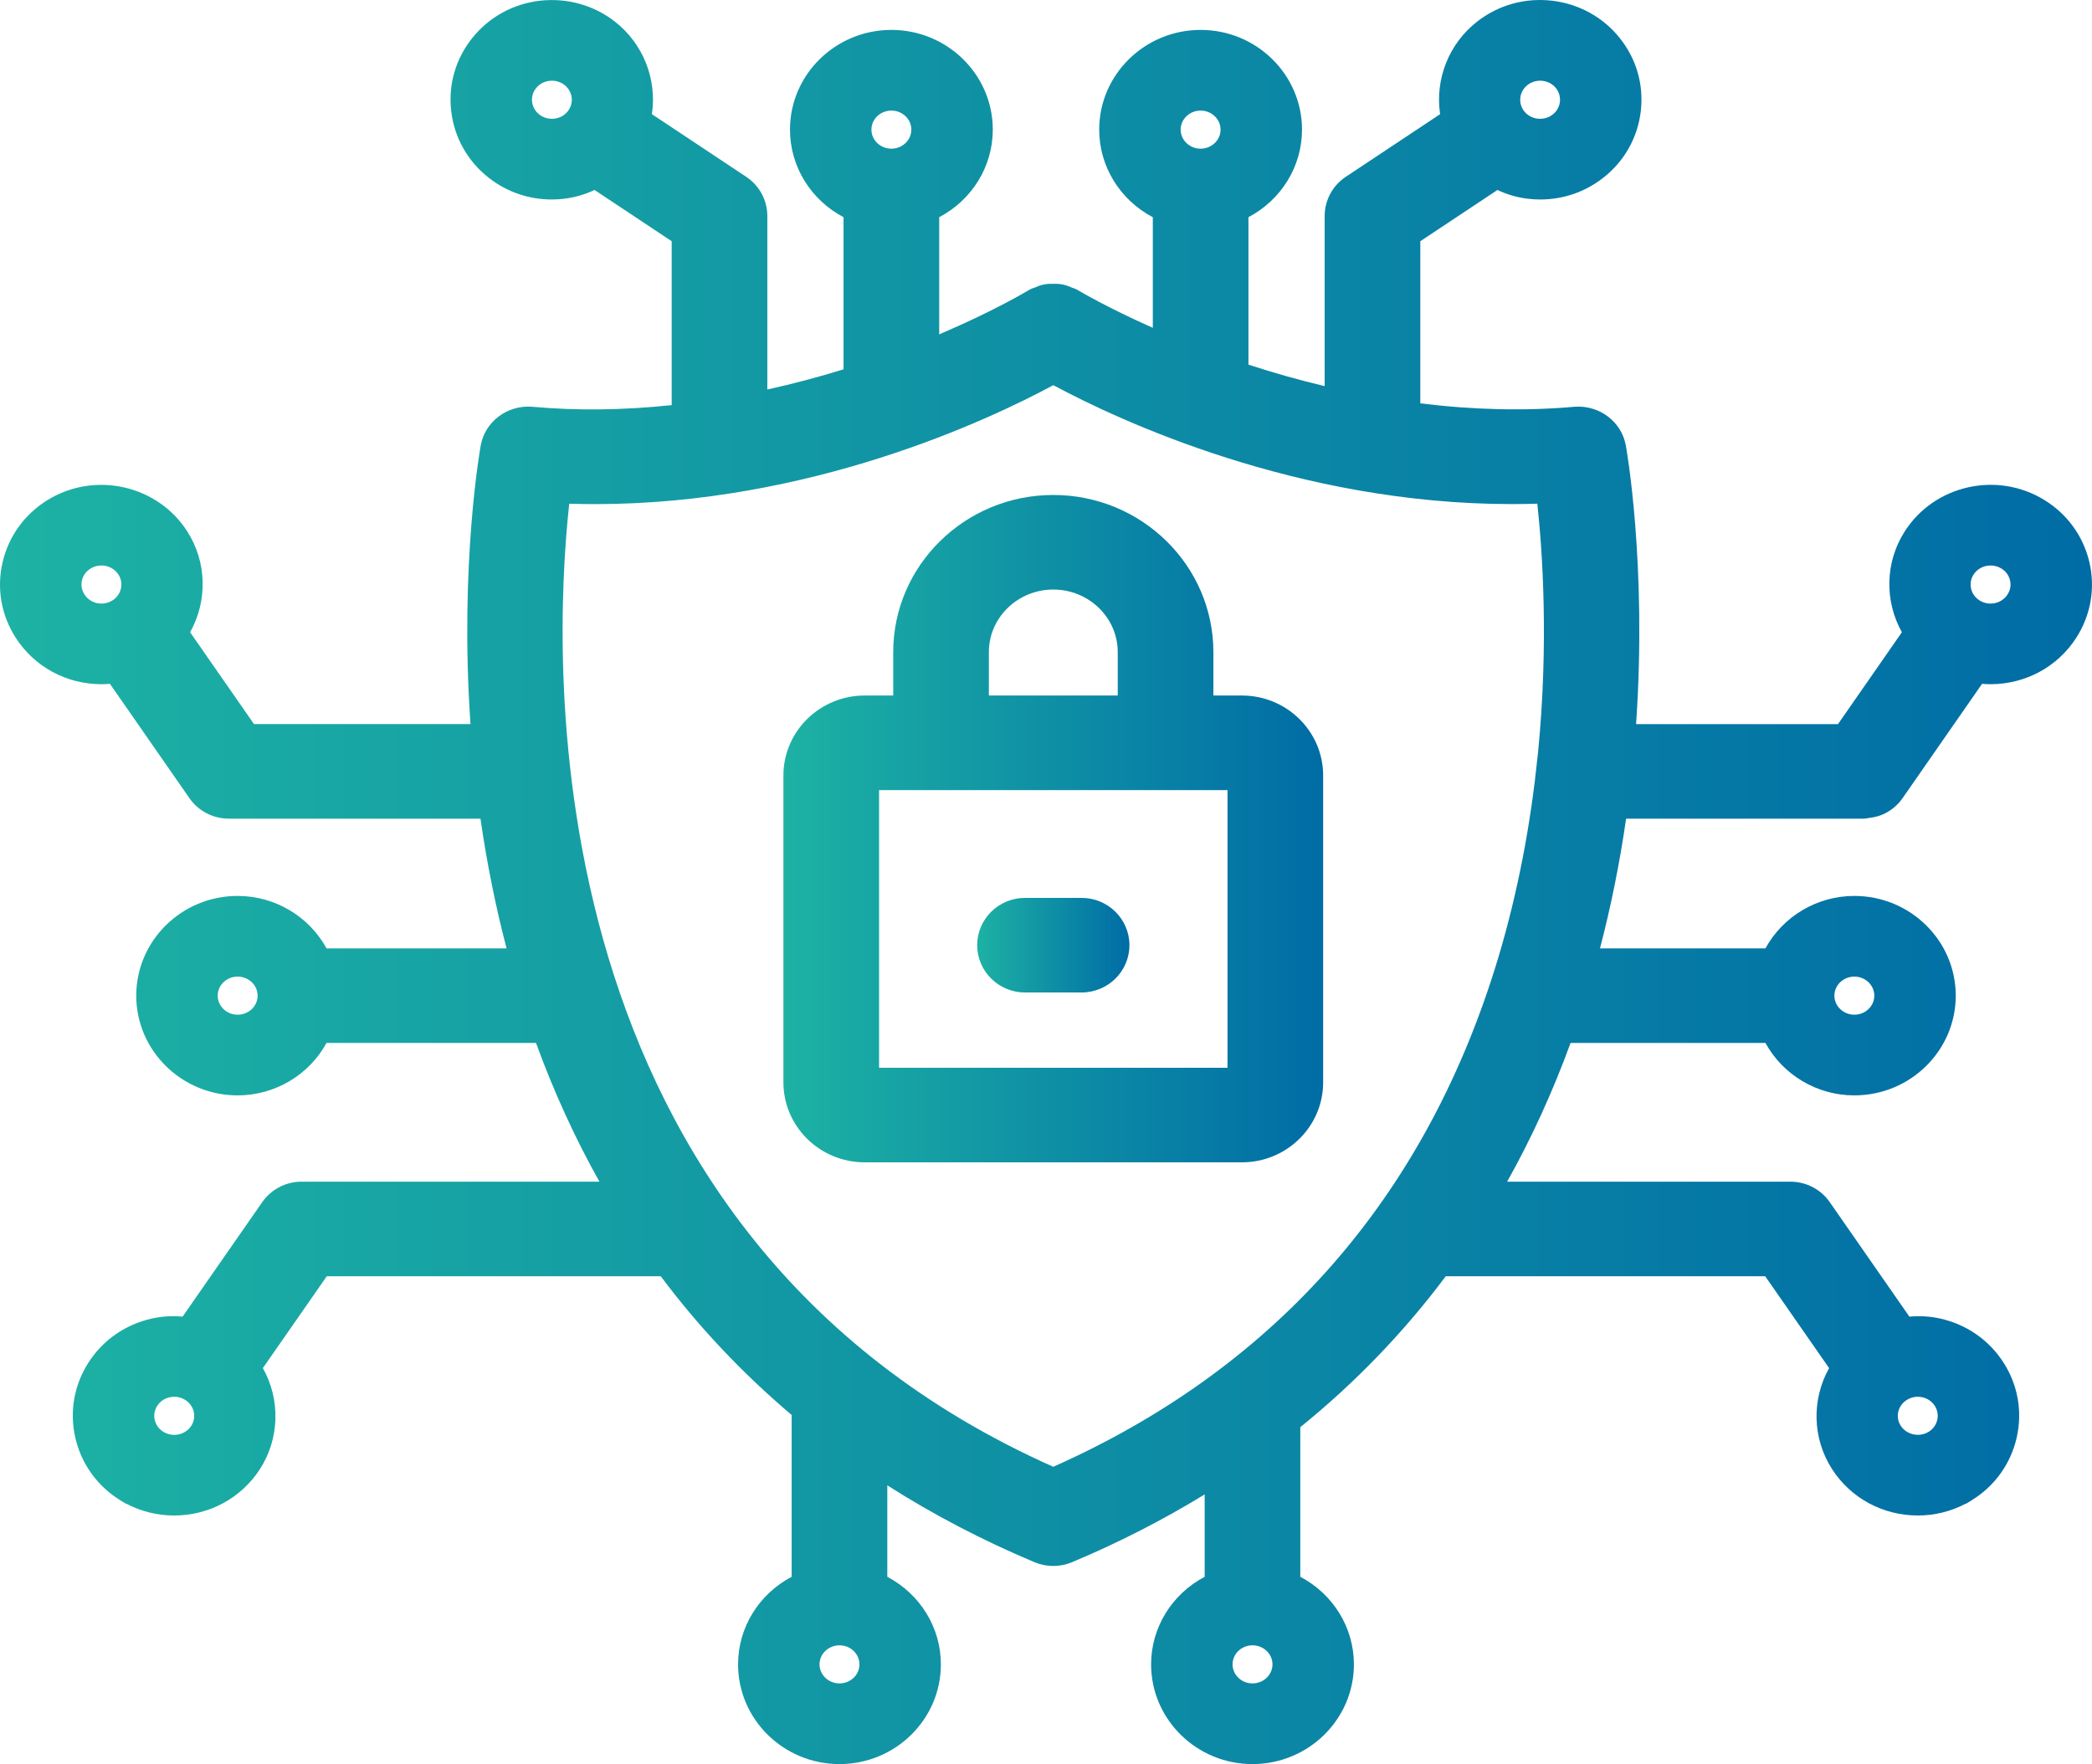 <?xml version="1.0" encoding="UTF-8"?><svg id="_レイヤー_2" xmlns="http://www.w3.org/2000/svg" xmlns:xlink="http://www.w3.org/1999/xlink" viewBox="0 0 739.42 623.51"><defs><style>.cls-1{fill:url(#_名称未設定グラデーション_2-2);}.cls-1,.cls-2,.cls-3{stroke-width:0px;}.cls-2{fill:url(#_名称未設定グラデーション_2-3);}.cls-3{fill:url(#_名称未設定グラデーション_2);}</style><linearGradient id="_名称未設定グラデーション_2" x1="0" y1="311.755" x2="739.42" y2="311.755" gradientUnits="userSpaceOnUse"><stop offset="0" stop-color="#1db2a4"/><stop offset="1" stop-color="#006ca5"/></linearGradient><linearGradient id="_名称未設定グラデーション_2-2" x1="276.899" y1="292.883" x2="467.668" y2="292.883" xlink:href="#_名称未設定グラデーション_2"/><linearGradient id="_名称未設定グラデーション_2-3" x1="345.38" y1="334.071" x2="399.201" y2="334.071" xlink:href="#_名称未設定グラデーション_2"/></defs><g id="Layer_1"><path class="cls-3" d="M738.501,198.717c-2.144-9.191-7.805-17.007-15.935-22.005-16.676-10.268-38.795-5.309-49.307,11.063-6.994,10.903-7.233,24.587-1.037,35.688l-22.575,32.464h-71.37c3.931-56.875-3.562-98.182-3.639-98.578-1.569-8.333-9.306-14.167-17.954-13.594l-.173.014c-17.29,1.537-35.592,1.133-54.499-1.205v-57.307l27.264-18.109c3.49,1.641,7.142,2.685,10.898,3.113,1.38.163,2.805.246,4.235.246,8.073,0,15.715-2.609,22.102-7.547,7.558-5.848,12.326-14.256,13.428-23.677,1.096-9.366-1.575-18.58-7.516-25.936-5.925-7.357-14.418-12.013-23.917-13.106-9.482-1.085-18.832,1.51-26.314,7.314-10.135,7.85-15.033,20.457-13.187,32.798l-33.306,22.119c-4.692,3.106-7.494,8.295-7.494,13.881v60.119c-9.04-2.147-18.056-4.688-26.94-7.589v-52.121c11.523-6.064,18.932-17.877,18.932-30.944,0-19.436-16.075-35.248-35.835-35.248s-35.848,15.812-35.848,35.248c0,13.074,7.414,24.889,18.945,30.95v39.103c-16.346-7.265-26.162-13.127-26.289-13.204-.999-.607-1.909-.91-2.496-1.085-.733-.322-1.826-.796-3.252-1.065-1.2-.225-2.193-.205-2.786-.19l-.179.003-.259-.006c-.68-.019-1.819-.05-3.15.209-1.408.272-2.519.765-3.184,1.06-.54.16-1.477.466-2.485,1.088-.136.083-11.852,7.163-31.422,15.495v-41.409c11.532-6.061,18.946-17.876,18.946-30.95,0-19.436-16.082-35.248-35.849-35.248s-35.835,15.812-35.835,35.248c0,13.067,7.409,24.881,18.933,30.944v53.776c-8.889,2.753-17.902,5.138-26.941,7.129v-61.315c0-5.586-2.802-10.775-7.483-13.873l-33.315-22.127c1.845-12.341-3.054-24.95-13.194-32.804-7.438-5.746-16.764-8.342-26.31-7.307-9.496,1.093-17.988,5.748-23.907,13.097-5.946,7.363-8.618,16.577-7.522,25.944,1.102,9.42,5.871,17.828,13.43,23.679,6.386,4.936,14.027,7.545,22.101,7.545,1.432,0,2.856-.083,4.206-.242,3.776-.432,7.434-1.477,10.926-3.117l27.266,18.109v57.927c-17.233,1.824-33.443,2.013-49.348.586l-.184-.015c-8.648-.584-16.382,5.268-17.943,13.567-.081.421-7.573,41.726-3.641,98.605h-76.519l-22.575-32.463c6.196-11.101,5.956-24.786-1.042-35.695-10.507-16.343-32.621-21.305-49.297-11.06-8.137,5.001-13.797,12.817-15.94,22.008-2.148,9.206-.504,18.686,4.635,26.698,6.603,10.281,17.949,16.419,30.35,16.419.963,0,1.938-.049,2.943-.148l28.1,40.419c3.152,4.538,8.36,7.247,13.93,7.247h88.943c2.256,15.653,5.348,31.01,9.23,45.847h-63.633c-6.184-11.281-18.179-18.535-31.426-18.535-19.759,0-35.834,15.812-35.834,35.248s16.075,35.247,35.834,35.247c13.248,0,25.242-7.254,31.426-18.535h74.031c6.286,17.229,13.795,33.651,22.416,49.032h-105.254c-5.569,0-10.776,2.71-13.926,7.244l-28.145,40.464c-3.697-.341-7.342-.114-10.891.677-9.334,2.082-17.281,7.607-22.377,15.553-5.094,7.932-6.747,17.354-4.656,26.528,2.113,9.271,7.775,17.145,15.943,22.174l1.943,1.188h.155c5.189,2.731,10.973,4.166,16.868,4.166,12.39,0,23.738-6.131,30.367-16.416,6.992-10.9,7.227-24.587,1.028-35.691l22.583-32.46h118.039c13.373,17.888,28.909,34.353,46.275,49.042v57.19c-11.532,6.061-18.946,17.876-18.946,30.95,0,19.436,16.082,35.247,35.849,35.247s35.835-15.812,35.835-35.247c0-13.067-7.409-24.88-18.933-30.945v-32.335c16.261,10.372,33.716,19.488,52.069,27.188,4.193,1.751,8.979,1.754,13.188-.004,16.385-6.872,32.108-14.908,46.912-23.969v29.12c-11.523,6.065-18.932,17.878-18.932,30.945,0,19.436,16.075,35.247,35.834,35.247s35.849-15.812,35.849-35.247c0-13.074-7.414-24.89-18.946-30.95v-52.889c19.382-15.674,36.649-33.591,51.407-53.343h112.907l22.587,32.466c-6.2,11.105-5.96,24.794,1.044,35.701,6.606,10.27,17.951,16.4,30.348,16.4,5.896,0,11.68-1.435,16.868-4.166h.17l1.929-1.188c8.169-5.028,13.831-12.903,15.943-22.173,2.091-9.176.438-18.597-4.653-26.524-5.098-7.95-13.046-13.476-22.383-15.559-3.548-.79-7.191-1.017-10.887-.676l-28.142-40.46c-3.153-4.538-8.36-7.248-13.929-7.248h-100.102c8.62-15.38,16.129-31.803,22.415-49.032h68.88c6.182,11.282,18.177,18.535,31.425,18.535,19.76,0,35.835-15.812,35.835-35.247s-16.075-35.248-35.835-35.248c-13.247,0-25.242,7.254-31.425,18.535h-58.481c3.882-14.837,6.975-30.195,9.23-45.847h83.792c.803,0,1.502-.116,2.038-.246,2.171-.237,4.054-.776,5.74-1.64,2.465-1.266,4.59-3.118,6.148-5.359l28.102-40.42c1.005.1,1.98.147,2.942.147,12.401,0,23.747-6.138,30.355-16.424,5.135-8.007,6.779-17.487,4.631-26.693ZM697.551,203.078c1.294-2.011,3.553-3.211,6.042-3.211,1.351,0,2.662.368,3.799,1.07,1.588.977,2.646,2.428,3.059,4.196.404,1.73.102,3.448-.877,4.968l-.003.005c-2.087,3.245-6.494,4.212-9.835,2.149-1.571-.968-2.657-2.47-3.058-4.229-.389-1.711-.078-3.469.873-4.948ZM296.726,581.529c3.884,0,7.044,3.021,7.044,6.733s-3.16,6.733-7.044,6.733c-3.896,0-7.065-3.021-7.065-6.733s3.17-6.733,7.065-6.733ZM315.052,52.55c-3.884,0-7.044-3.021-7.044-6.732s3.16-6.733,7.044-6.733c3.896,0,7.065,3.021,7.065,6.733s-3.17,6.732-7.065,6.732ZM431.411,45.818c0,3.712-3.16,6.732-7.044,6.732-3.896,0-7.064-3.021-7.064-6.732s3.169-6.733,7.064-6.733c3.884,0,7.044,3.021,7.044,6.733ZM543.66,265.582l-1.191,10.62c-3.005,24.419-8.117,47.838-15.193,69.611l-.119.353c-26.172,80.217-78.273,138.159-154.873,172.264-185.128-82.445-177.189-284.234-171.091-340.397,3.084.099,6.151.146,9.196.146,75.73-.003,138.676-29.535,161.907-42.041,23.275,12.495,86.35,42.031,162.098,42.028,2.97,0,5.972-.046,8.977-.14,1.836,17.015,4.018,49.228.289,87.554ZM435.65,588.263c0-3.713,3.16-6.733,7.044-6.733,3.896,0,7.064,3.021,7.064,6.733s-3.169,6.733-7.064,6.733c-3.884,0-7.044-3.021-7.044-6.733ZM29.855,210.114l-.008-.014c-.979-1.52-1.282-3.238-.878-4.968.413-1.769,1.472-3.22,3.067-4.202,1.129-.696,2.439-1.065,3.79-1.065,2.489,0,4.749,1.2,6.04,3.207.953,1.483,1.264,3.242.875,4.952-.4,1.76-1.486,3.262-3.062,4.232-3.338,2.062-7.746,1.098-9.824-2.144ZM57.752,506.076c-1.576-.975-2.666-2.481-3.064-4.244-.387-1.703-.076-3.452.893-4.956.979-1.537,2.531-2.606,4.381-3.017.559-.124,1.113-.185,1.662-.185,1.33,0,2.617.364,3.785,1.082,1.576.969,2.668,2.473,3.07,4.234.391,1.703.086,3.454-.856,4.931-2.102,3.238-6.534,4.202-9.871,2.155ZM679.431,493.855l.036.008c1.84.407,3.393,1.478,4.391,3.043.949,1.476,1.26,3.226.874,4.93-.399,1.762-1.488,3.269-3.055,4.236-3.293,2.028-7.811,1.047-9.86-2.139-.952-1.481-1.262-3.236-.871-4.94.402-1.758,1.495-3.26,3.116-4.252,1.123-.697,2.421-1.065,3.754-1.065.552,0,1.08.059,1.615.18ZM539.913,30.029c1.523-1.171,3.453-1.67,5.276-1.461,1.921.222,3.569,1.117,4.741,2.56,1.119,1.393,1.622,3.124,1.416,4.878-.209,1.776-1.12,3.371-2.585,4.506-1.454,1.133-3.338,1.637-5.245,1.435-1.92-.222-3.567-1.116-4.738-2.559-1.12-1.393-1.623-3.124-1.417-4.878.208-1.77,1.114-3.361,2.552-4.481ZM200.666,39.358c-1.19,1.466-2.828,2.359-4.736,2.586-1.926.204-3.841-.315-5.291-1.447-1.445-1.119-2.356-2.714-2.564-4.49-.207-1.753.296-3.485,1.393-4.848,1.195-1.473,2.843-2.368,4.782-2.592.267-.031.541-.047.838-.047,1.609,0,3.14.523,4.406,1.499,1.445,1.119,2.356,2.715,2.565,4.491.207,1.753-.297,3.485-1.393,4.848ZM76.945,351.911c0-3.713,3.16-6.733,7.044-6.733,3.896,0,7.065,3.021,7.065,6.733s-3.17,6.733-7.065,6.733c-3.884,0-7.044-3.021-7.044-6.733ZM662.475,351.911c0,3.713-3.16,6.733-7.045,6.733-3.896,0-7.064-3.021-7.064-6.733s3.169-6.733,7.064-6.733c3.885,0,7.045,3.021,7.045,6.733Z"/><path class="cls-1" d="M438.983,245.832h-10.111v-15.334c0-30.632-25.386-55.552-56.589-55.552s-56.574,24.92-56.574,55.552v15.334h-10.111c-15.824,0-28.698,12.673-28.698,28.25v108.486c0,15.577,12.874,28.25,28.698,28.25h133.386c15.816,0,28.685-12.673,28.685-28.25v-108.486c0-15.577-12.868-28.25-28.685-28.25ZM349.513,245.832v-15.334c0-12.201,10.215-22.127,22.77-22.127,12.563,0,22.784,9.926,22.784,22.127v15.334h-45.554ZM433.863,279.258v98.136h-123.159v-98.136h123.159Z"/><path class="cls-2" d="M362.282,350.783h20.017c9.32,0,16.902-7.497,16.902-16.713s-7.582-16.713-16.902-16.713h-20.017c-9.32,0-16.902,7.497-16.902,16.713s7.582,16.713,16.902,16.713Z"/></g></svg>